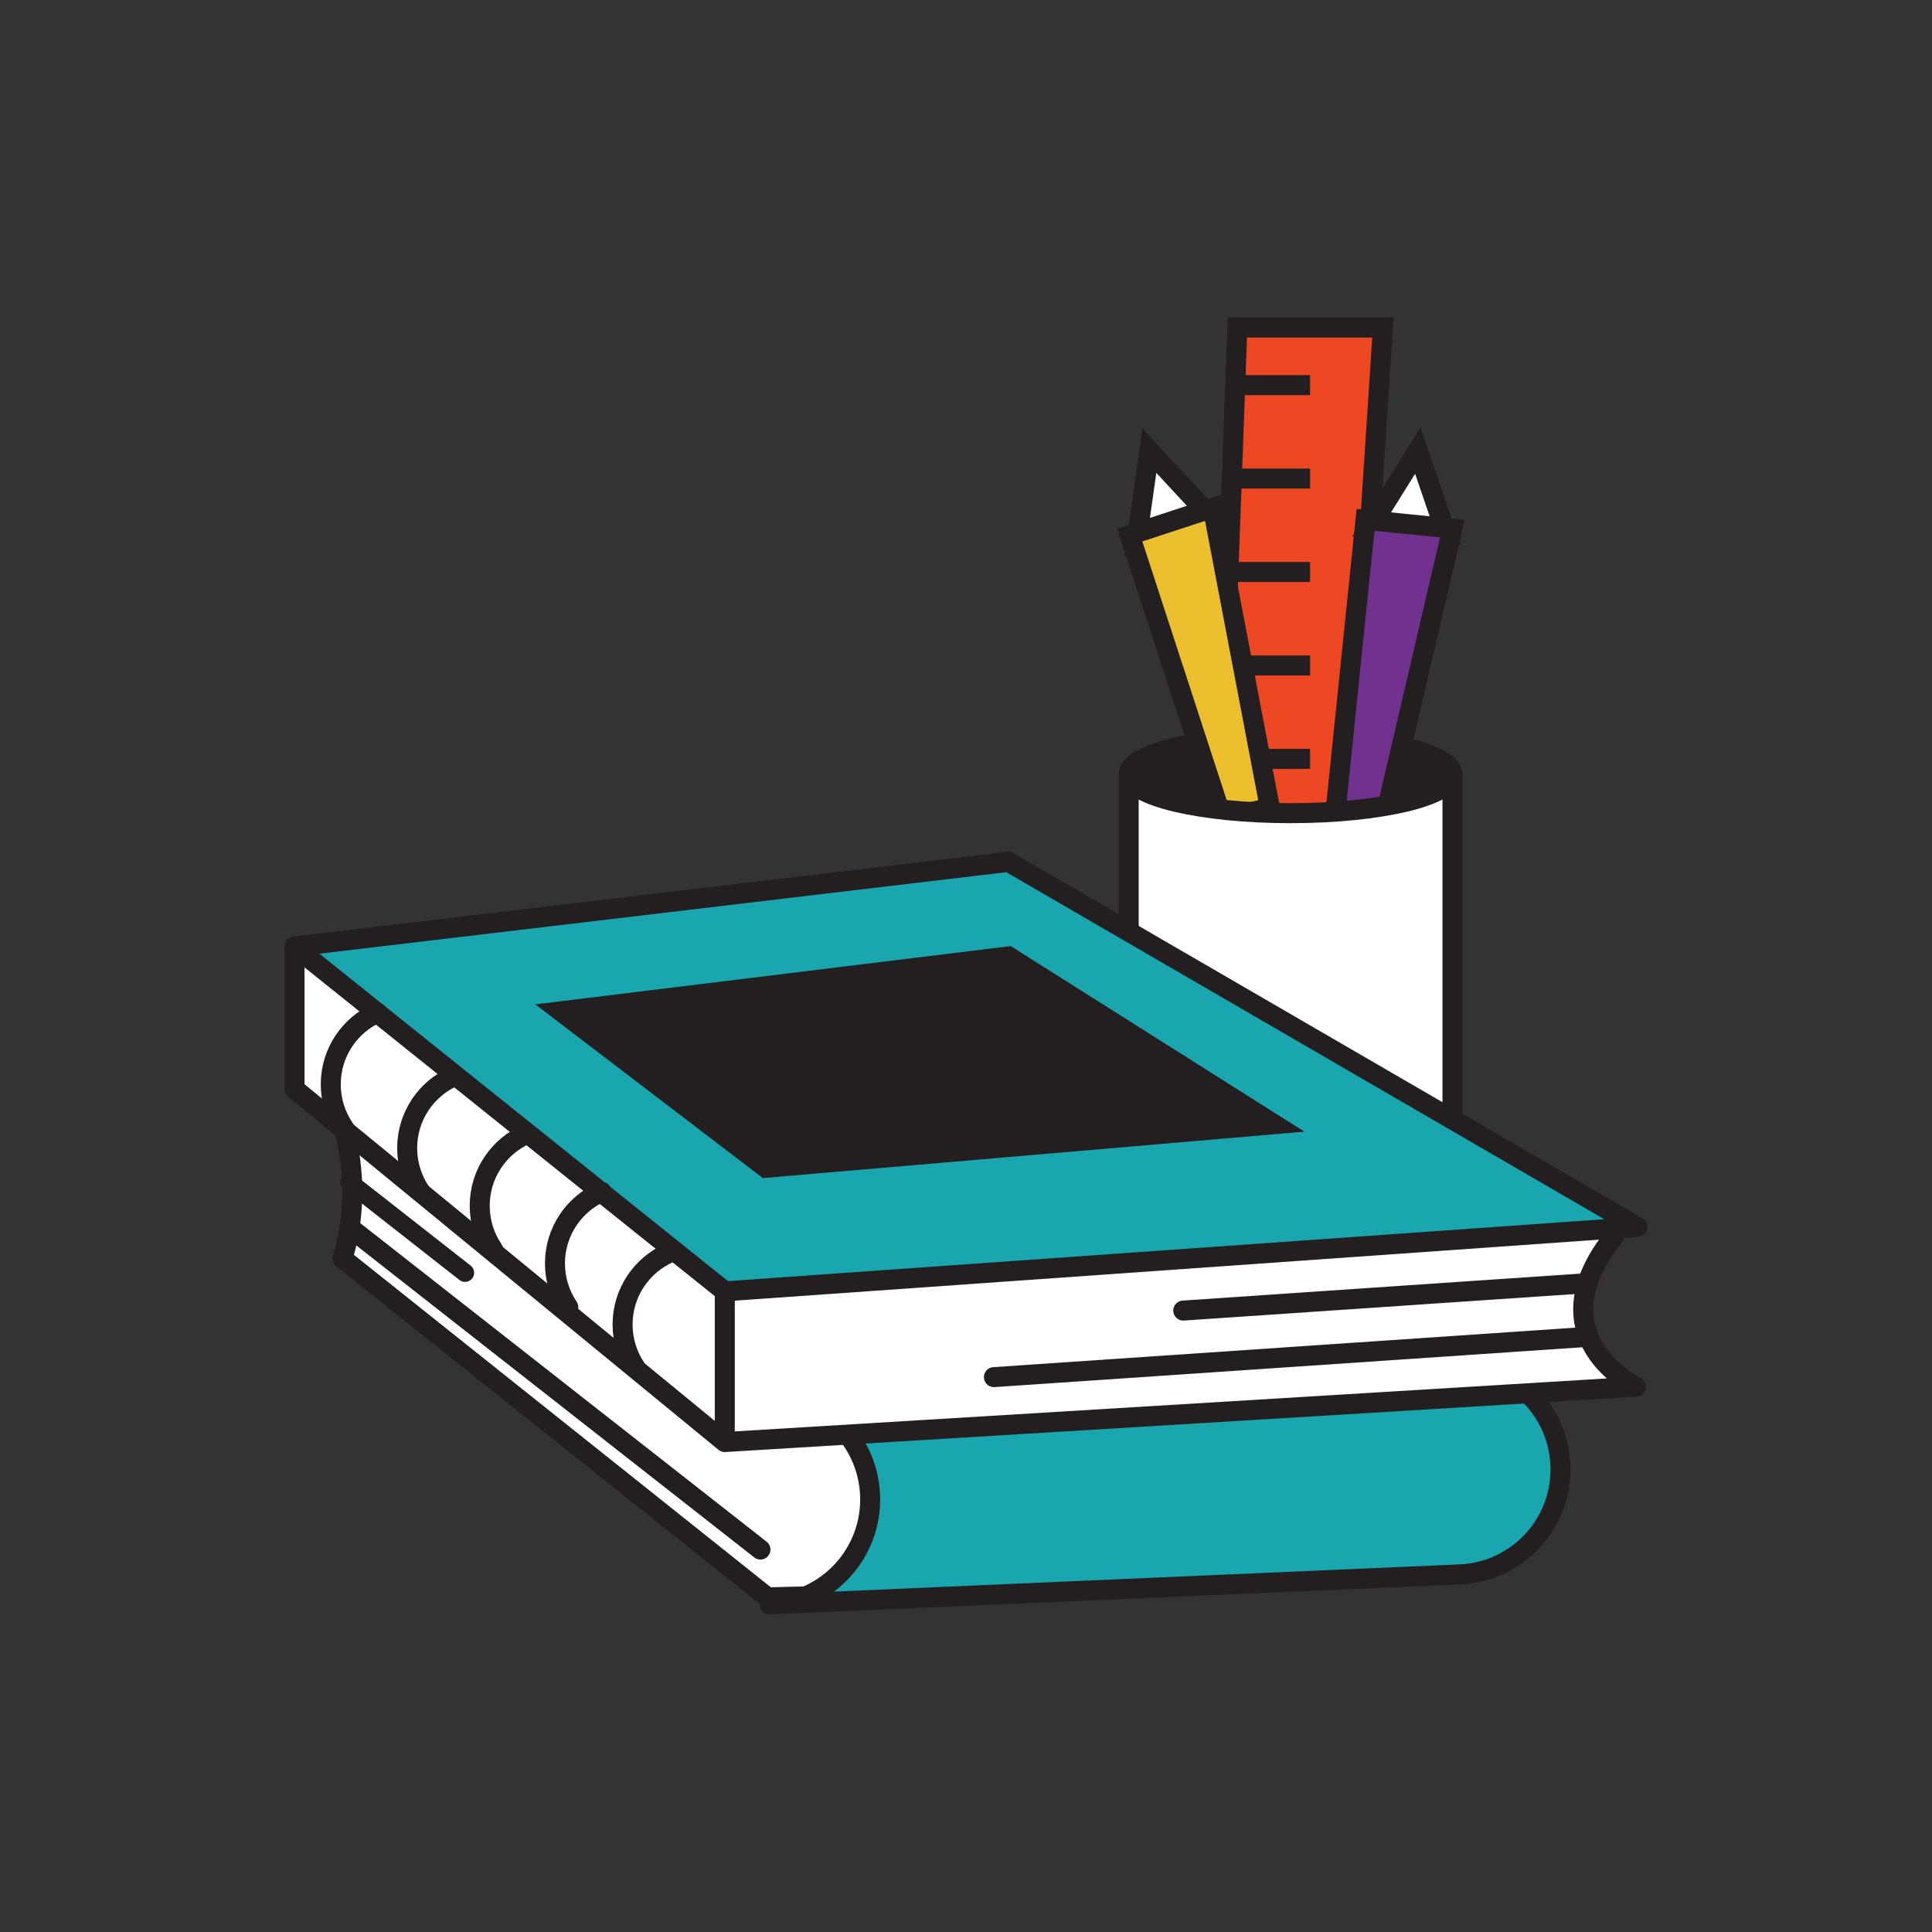 <?xml version="1.0" encoding="utf-8"?>
<!-- Generator: Adobe Illustrator 23.0.1, SVG Export Plug-In . SVG Version: 6.00 Build 0)  -->
<svg version="1.1" id="Layer_1" xmlns="http://www.w3.org/2000/svg" xmlns:xlink="http://www.w3.org/1999/xlink" x="0px" y="0px"
	 viewBox="0 0 200 200" style="enable-background:new 0 0 200 200;" xml:space="preserve">
<rect x="0" y="0" width="200" height="200" fill="#333333" stroke="none"/>
<style type="text/css">
	.st0{fill:#EBBF2D;stroke:#231F20;stroke-width:2.761;stroke-miterlimit:10;}
	.st1{fill:#EBBF2D;}
	.st2{fill:none;stroke:#231F20;stroke-width:2.761;stroke-miterlimit:10;}
	.st3{fill:#231F20;}
	.st4{fill:#ED4723;stroke:#231F20;stroke-width:2.292;stroke-miterlimit:10;}
	.st5{fill:#FFFFFF;stroke:#231F20;stroke-width:2.297;stroke-miterlimit:10;}
	.st6{fill:none;stroke:#231F20;stroke-width:2.297;stroke-linecap:round;stroke-miterlimit:10;}
	.st7{fill:#1AA6AE;stroke:#231F20;stroke-width:2.071;stroke-linejoin:round;stroke-miterlimit:10;}
	.st8{fill:#ED4723;}
	.st9{fill:#231F20;stroke:#231F20;stroke-width:2.071;stroke-miterlimit:10;}
	.st10{fill:#ED4723;stroke:#231F20;stroke-width:2.071;stroke-miterlimit:10;}
	.st11{fill:#FFFFFF;stroke:#231F20;stroke-width:2.071;stroke-miterlimit:10;}
	.st12{fill:#EBBF2D;stroke:#231F20;stroke-width:2.071;stroke-miterlimit:10;}
	.st13{fill:#71318F;stroke:#231F20;stroke-width:2.071;stroke-miterlimit:10;}
	.st14{fill:#FFFFFF;stroke:#231F20;stroke-width:2.071;stroke-linecap:round;stroke-linejoin:round;stroke-miterlimit:10;}
	.st15{fill:#FFFFFF;stroke:#231F20;stroke-width:1.885;stroke-linecap:round;stroke-linejoin:round;stroke-miterlimit:10;}
	.st16{fill:none;stroke:#EBBF2D;stroke-width:2.071;stroke-linecap:round;stroke-linejoin:round;stroke-miterlimit:10;}
	.st17{fill:#EBBF2D;stroke:#231F20;stroke-width:2.071;stroke-linejoin:round;stroke-miterlimit:10;}
	.st18{fill:#FFFFFF;stroke:#231F20;stroke-width:2.071;stroke-linejoin:round;stroke-miterlimit:10;}
	.st19{fill:#71318F;stroke:#231F20;stroke-width:2.071;stroke-linejoin:round;stroke-miterlimit:10;}
	.st20{fill:#231F20;stroke:#231F20;stroke-width:2.761;stroke-linecap:round;stroke-miterlimit:10;}
</style>
<g>
	<g>
		<path class="st9" d="M150.35,80.19c0-1.24-2.36-2.34-6.07-3.08l-19.09-0.38c-4.99,0.69-8.35,1.98-8.35,3.45l12.26,8.66l14.06,1.6
			L150.35,80.19z"/>
		<g>
			<g>
				<polygon class="st10" points="126.17,86.21 128.09,33.91 143.16,33.91 139.78,85.53 				"/>
				<line class="st10" x1="127.87" y1="39.87" x2="135.62" y2="39.87"/>
				<line class="st10" x1="127.87" y1="49.54" x2="135.62" y2="49.54"/>
				<line class="st10" x1="127.87" y1="59.21" x2="135.62" y2="59.21"/>
				<line class="st10" x1="127.87" y1="68.89" x2="135.62" y2="68.89"/>
				<line class="st10" x1="127.87" y1="78.56" x2="135.62" y2="78.56"/>
			</g>
			<g>
				<polygon class="st11" points="117.66,55.99 118.98,46.65 125.19,53.35 				"/>
				<polygon class="st12" points="126.5,84.68 116.95,55.39 125.54,52.57 131.46,83.65 				"/>
			</g>
			<g>
				<polygon class="st11" points="141.77,54.65 146.77,46.65 149.72,55.29 				"/>
				<polygon class="st13" points="138.21,84.46 141.36,53.82 150.35,54.72 143.16,85.53 				"/>
			</g>
		</g>
		<path class="st11" d="M116.84,80.19c0,2.21,7.5,3.99,16.76,3.99c9.26,0,16.76-1.79,16.76-3.99v42.31h-33.52V80.19z"/>
	</g>
	<path class="st14" d="M79.45,165.36l-44.01-35.09c0,0,4.05-10.93-3.95-21.82l53.89,30.46l14.49,18.27l-7.52,7.84L79.45,165.36z"/>
	<path class="st7" d="M150.19,141.24c6-0.26,11.08,4.39,11.34,10.4c0.26,6-4.39,11.08-10.4,11.34l-71.46,3.11
		c6-0.26,10.66-5.34,10.4-11.34s-5.34-10.66-11.34-10.4L150.19,141.24z"/>
	<path class="st14" d="M30.49,112.73l44.54,36.55l94.33-5.73c0,0-10.65-5.18-2.22-15.64l-62.76-38.69l-73.89,8.77V112.73z"/>
	<polygon class="st7" points="30.49,97.99 75.03,133.68 169.51,127.01 104.39,89.22 	"/>
	<polygon class="st9" points="58.06,104.69 79.28,120.89 131.88,116.38 104.39,99.01 	"/>
	<line class="st7" x1="75.03" y1="149.28" x2="75.03" y2="133.68"/>
	<line class="st14" x1="164.36" y1="132.83" x2="122.49" y2="135.67"/>
	<line class="st14" x1="164.36" y1="138.39" x2="102.89" y2="142.56"/>
	<line class="st14" x1="36.18" y1="127.06" x2="78.72" y2="160.41"/>
	<line class="st15" x1="36.15" y1="122.36" x2="48.14" y2="131.76"/>
	<path class="st14" d="M35.62,116.78c-0.87-1.29-1.38-2.85-1.38-4.53c0-3.31,1.98-6.15,4.83-7.41"/>
	<path class="st14" d="M43.53,123.38c-0.87-1.29-1.38-2.85-1.38-4.53c0-3.31,1.98-6.15,4.83-7.41"/>
	<path class="st14" d="M51.04,129.35c-0.87-1.29-1.38-2.85-1.38-4.53c0-3.31,1.98-6.15,4.83-7.41"/>
	<path class="st14" d="M58.83,135.32c-0.87-1.29-1.38-2.85-1.38-4.53c0-3.31,1.98-6.15,4.83-7.41"/>
	<path class="st14" d="M65.83,141.64c-0.87-1.29-1.38-2.85-1.38-4.53c0-3.31,1.98-6.15,4.83-7.41"/>
</g>
</svg>
